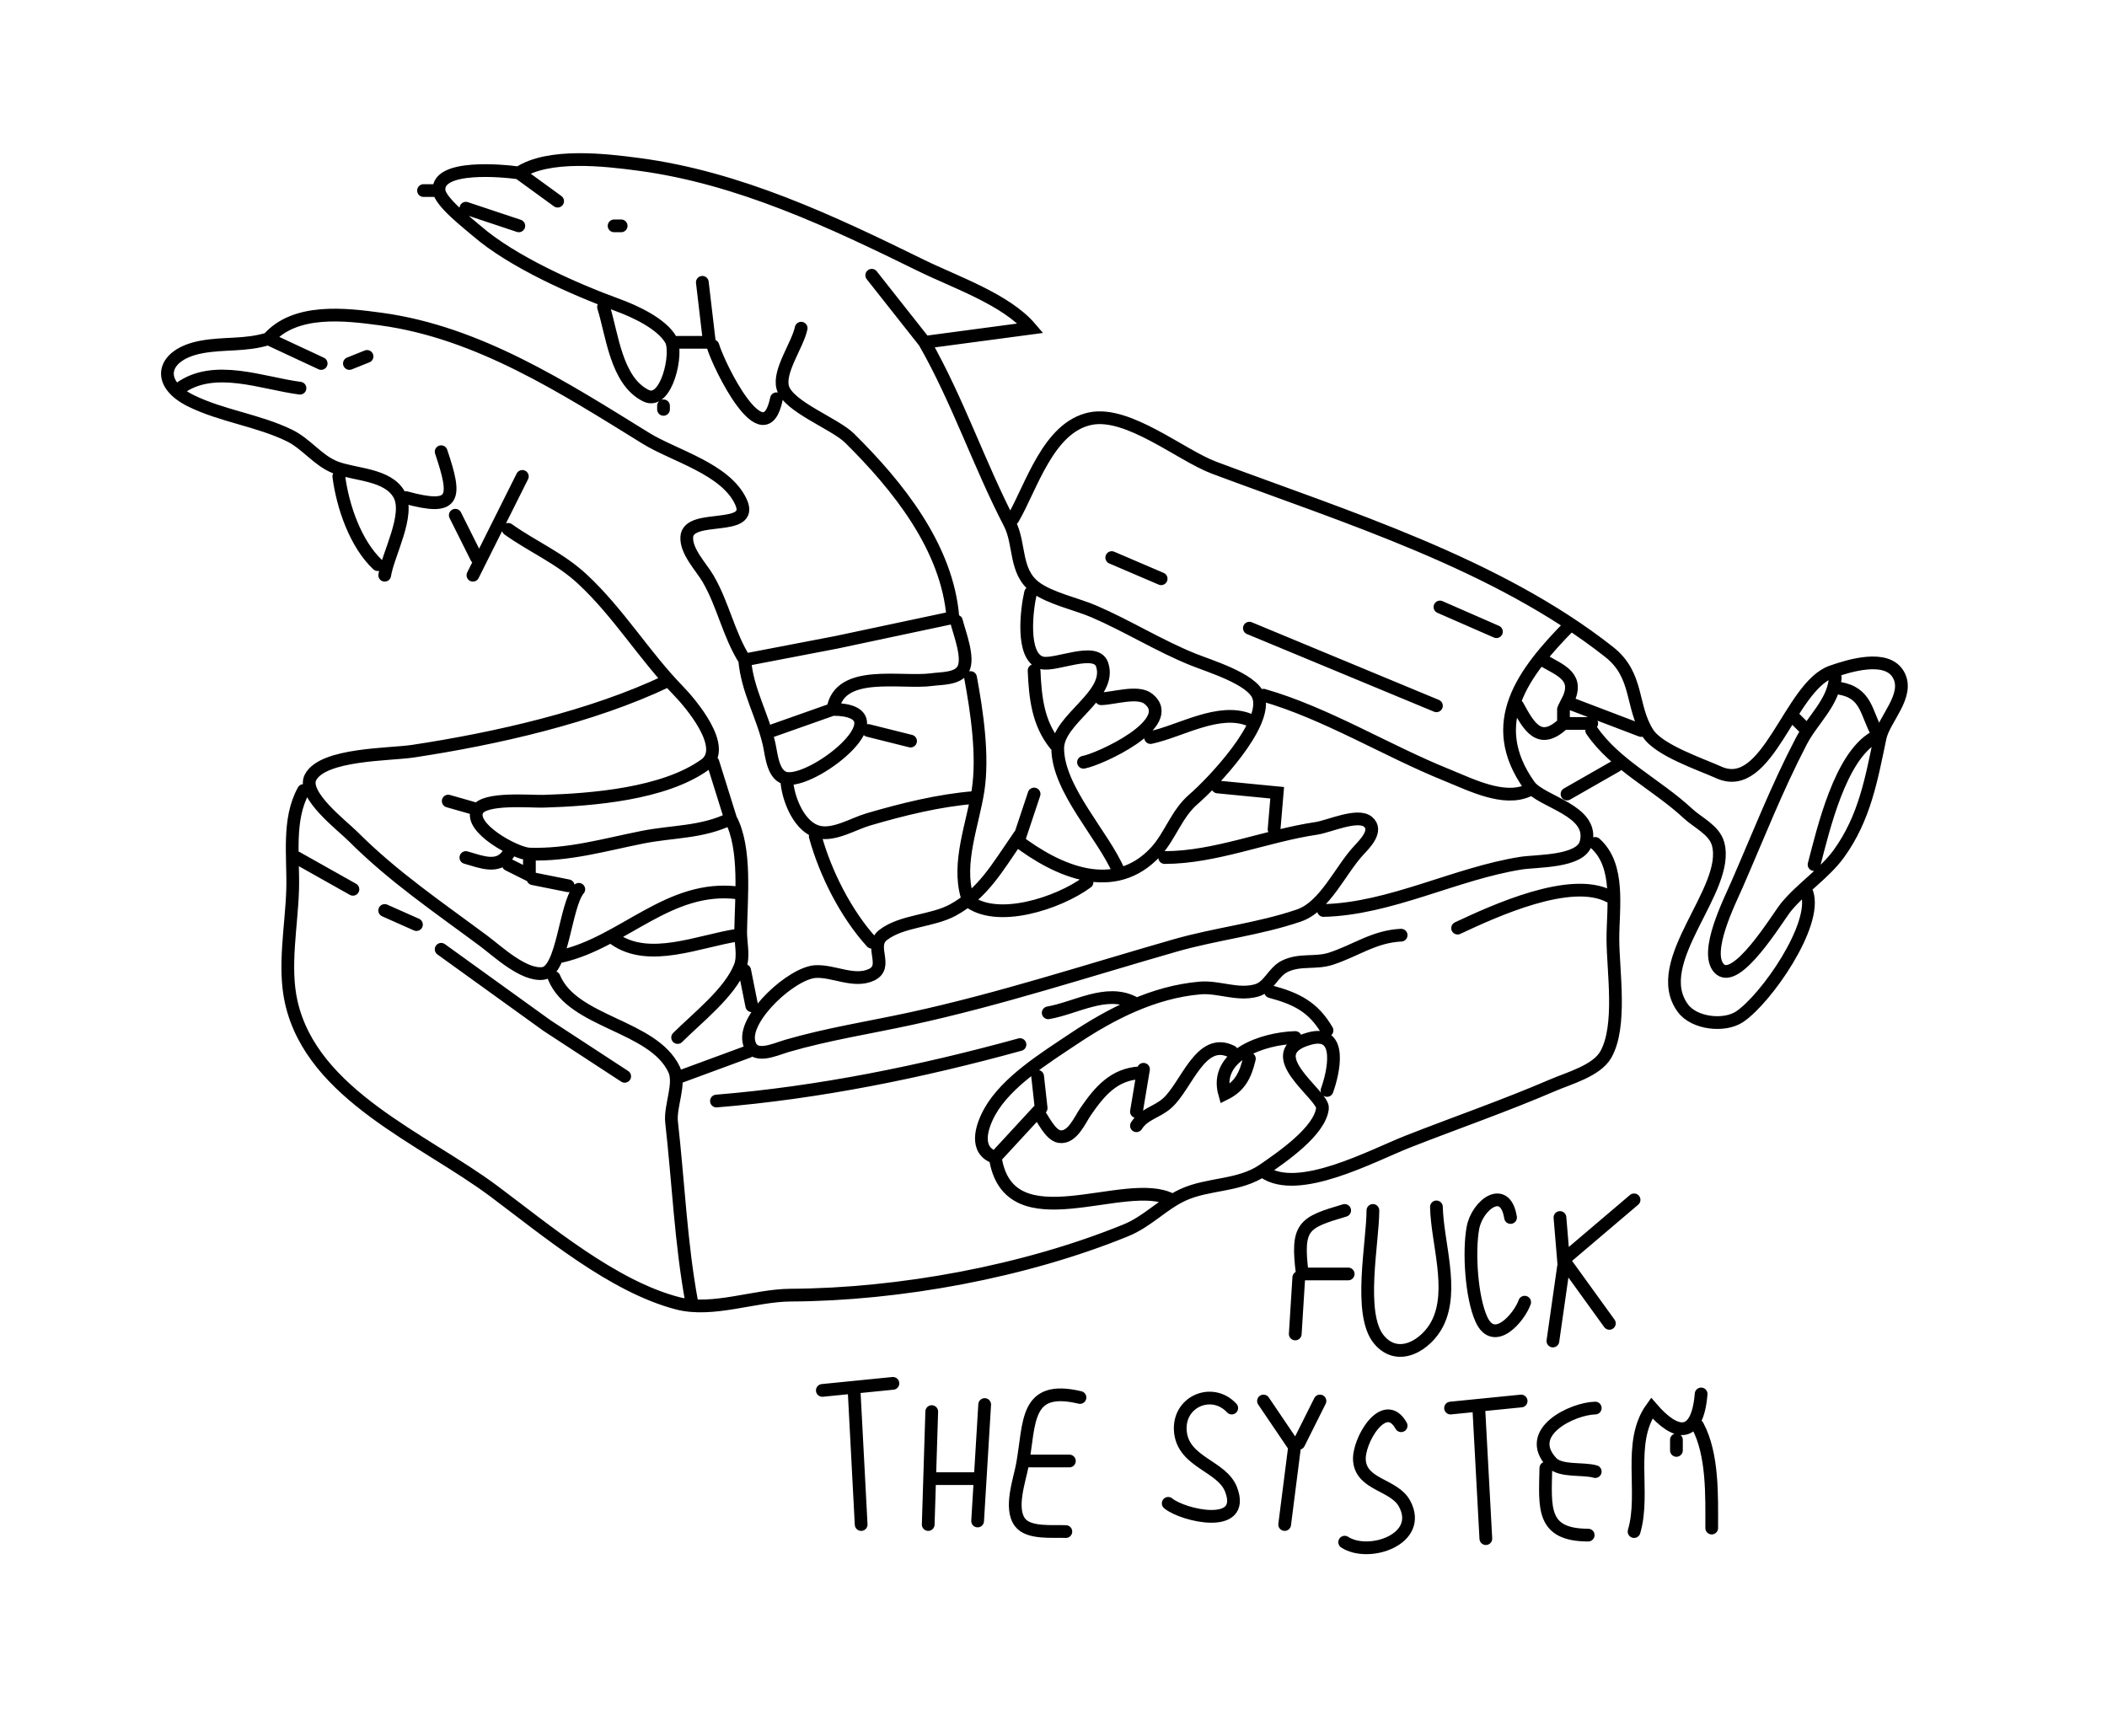 <?xml version="1.0" encoding="UTF-8" standalone="no"?>
<svg
   xmlns:dc="http://purl.org/dc/elements/1.1/"
   xmlns:cc="http://creativecommons.org/ns#"
   xmlns:rdf="http://www.w3.org/1999/02/22-rdf-syntax-ns#"
   xmlns:svg="http://www.w3.org/2000/svg"
   xmlns="http://www.w3.org/2000/svg"
   viewBox="0 0 382.08 314.88"
   height="314.88"
   width="382.08"
   id="svg42"
   version="1.1">
  <defs
     id="defs46" />
  <path
     d="M158 57L147 49C155.413 43.447 171.267 45.281 181 46.576C209.361 50.347 235.553 62.726 261.015 75.232C270.597 79.939 285.067 84.839 292 93L262 97C271.478 113.688 277.372 131.489 286.07 148.285C289.131 154.195 287.363 161.887 293.305 166.397C297.468 169.557 305.07 171.152 310 173.281C319.526 177.395 328.407 182.979 338 186.858C342.58 188.71 354.636 192.312 356.529 197.214C359.561 205.071 343.416 221.96 338.173 226.47C333.306 230.656 331.607 236.893 327.441 241.391C315.818 253.938 299.914 247.083 288 238C282.765 245.567 278.47 253.262 270 257.868C264.079 261.088 255.58 260.851 250.242 264.934C246.087 268.113 251.983 273.917 246.847 276.257C241.909 278.507 236.109 275.006 231.039 275.318C224.424 275.724 211 287.975 212.149 294.938C213.083 300.596 219.459 297.397 223 296.366C234.45 293.031 246.364 291.186 258 288.662C283.297 283.175 308.141 275.029 333 267.91C344.585 264.592 356.563 263.338 367.999 259.441C375.403 256.918 379.666 246.712 384.956 241C386.664 239.155 390.587 235.306 387.573 232.847C384.631 230.447 376.495 234.212 373 234.728C358.731 236.836 344.356 242.991 330 243M171 87C173.491 94.86 174.563 107.91 182.996 112.11C188.869 115.034 192.178 99.947 190.096 96.3C187.459 91.679 179.808 88.19 175.015 86.44C162.697 81.942 145.156 74.157 135.129 65.472C132.633 63.31 124.645 57.187 124.395 53.965C123.823 46.582 142.465 48.353 147 49M120 54L123 54M132 59L147 64M174 64L176 64M247 78L262 97M199 80L201 97L192 97M91 103L76 96C83.601 87.351 97.662 89.012 108 90.424C135.558 94.186 159.714 109.801 183 124.193C191.055 129.171 205.553 132.812 209.914 142.165C214.039 151.014 195.044 145.248 194.593 152.144C194.323 156.269 198.702 160.673 200.637 164C204.925 171.375 206.47 179.853 211 187L237 182.007L270 175C268.412 155.047 254.324 137.633 240.714 124.159C236.534 120.021 223.311 115.254 221.789 109.812C220.485 105.153 225.998 97.778 227 93M109 163C109.923 157.071 116.277 145.838 113.096 140.133C109.839 134.29 100.475 134.582 95.015 132.437C90.021 130.475 86.841 125.758 82 123.402C73.154 119.097 62.898 117.898 54.129 113.59C43.782 108.506 45.965 100.418 57 98.34C63.503 97.115 69.526 98.02 76 96M202 98C203.652 103.628 216.534 129.963 220 113M99 103L104 101M51 110C60.74 102.994 74.312 108.619 85 110M188 115L188 116M287 147C292.246 138.032 296.967 121.054 309 118.619C319.674 116.459 334.62 129.019 344 132.532C381.167 146.456 424.192 159.717 455.957 184.761C464.365 191.39 462.058 200.158 466.889 207.725C470.015 212.621 481.754 216.514 487 218.876C500.962 225.163 507.042 194.516 519 190.345C523.832 188.66 534.615 185.255 537.933 191.228C541.165 197.047 533.83 203.736 532.718 209C530.285 220.527 528.391 231.719 521.035 241.892C516.966 247.518 510.449 251.65 506.015 257.104C503.679 259.977 491.86 279.769 487.029 274.342C482.896 269.699 489.999 255.593 492.011 251C498.124 237.04 503.315 223.582 510.395 210C513.517 204.011 519.639 198.93 520 192M125 128C129.474 141.252 129.079 144.842 115 141M96 135C97.09 143.432 100.704 154.07 107 160M148 135L134 163M129 146L135 158M144 150C151.003 154.986 158.589 158.128 165 164.09C175.347 173.71 182.467 185.699 192.068 195.576C195.681 199.292 206.41 211.876 199.762 216.671C188.213 225 167.747 226.643 154 227.049C150.416 227.155 137.154 225.907 135.256 229.6C132.676 234.618 146.158 241.896 150.001 242.02C161.124 242.38 171.256 239.394 182 237.248C190.623 235.527 198.878 235.981 207 232C211.517 240.464 209.972 254.511 209.861 264C209.825 267.089 210.848 270.976 209.691 273.91C206.76 281.343 197.536 288.464 192 294M315 158L329 164M292 168C290.952 172.401 289.16 186.219 295.148 187.817C299.014 188.849 310.505 183.136 312.268 188.318C315.249 197.082 299.665 203.676 299.696 212.09C299.739 223.701 312.681 236.731 317 247M408 172L424 179M271 176C271.84 179.409 274.686 186.454 272.879 189.682C271.335 192.44 266.706 192.203 264 192.576C255.436 193.759 237.813 189.39 236 201C256.42 201.241 231.645 221.323 223.133 220.606C219.018 220.259 218.618 214.002 217.949 211C216.107 202.731 211.77 195.826 211 187M445 177C431.413 190.739 420.762 204.928 433.299 222.582C436.671 227.331 451.899 229.546 449.359 238.86C447.863 244.342 435.4 243.896 431 244.59C412.339 247.535 393.909 257.557 375 258M354 178L407 200M437 187C442.537 190.137 447.723 191.866 444 199L465 207M293 190C293.329 197.659 294.081 204.9 299 211M275 192C276.797 201.682 278.644 214.216 277.12 224C275.634 233.546 271.174 244.436 274 254M189 193C167.64 203.168 140.417 209.324 117 212.866C110.328 213.875 91.628 213.551 88.006 220.224C85.342 225.133 96.986 233.981 100 237C111.41 248.428 124.141 257.029 137 266.594C141.03 269.592 148.349 276.55 153.87 275.84C159.518 275.112 160.118 256.573 164 252M521 195C528.995 196.281 528.628 201.924 532 208M312 198C315.554 197.927 322.419 195.633 325.392 198.029C333.974 204.944 311.41 215.241 307 216M358 197C375.829 202.134 392.761 212.691 410 219.642C416.703 222.345 426.015 227.172 433 224M430 200C433.208 205.859 436.209 211.411 443 205L451 205M236 201L219 207M443 201L443 205M326 209C334.543 207.17 345.292 200.477 354 204M508 203L512 207M246 207L258 210M451 207C457.604 216.696 469.441 222.308 478.285 230.535C481.077 233.132 485.698 235.165 486.793 239.093C490.424 252.113 467.07 272.545 476.859 285.721C480.074 290.05 488.599 290.999 492.907 288.106C500.436 283.051 515.061 262.031 512 253M514 245C516.686 234.727 521.385 214.557 531 209M202 216L207 232M458 217L444 225M223 222C223.529 226.872 226.636 234.62 232.09 235.802C236.515 236.762 241.855 233.419 246 232.205C255.592 229.396 266.023 226.788 276 226M345 223L361.879 224.643L361 235M86 224C81.408 232.285 83.177 242.82 82.92 252C82.633 262.256 80.239 273.869 82.528 284C88.485 310.362 120.088 322.705 140 337.594C154.824 348.678 173.725 364.577 192 369.311C201.957 371.891 213.879 367.05 224 367.001C254.894 366.85 290.33 360.341 319 348.639C325.142 346.132 329.321 341.339 335.039 338.653C342.293 335.245 351.123 336.257 358 331.491C363.008 328.02 374.054 320.557 374.713 314.015C375.084 310.327 356.138 298.38 371.054 294.298C380.643 291.674 377.812 304.029 376 309M293 225L289 237M127 227L134 229M231 237C233.853 247.429 239.723 259.021 247 267M452 239C459.105 245.339 457 257.199 457 266C457 275.046 459.605 290.773 454.972 298.867C452.368 303.417 444.55 305.538 440 307.495C426.315 313.382 412.748 318.06 399 323.449C388.872 327.419 367.718 338.964 358 332M144 242C141.162 246.361 136.304 244.21 132 243M84 243L100 252M150 244L150 248L144 245M151 249L161 251M308 250C300.064 255.874 282.23 261.892 274 255M159 271C176.715 266.949 189.507 250.603 209 253M413 263C423.408 258.132 444.969 248.204 456 254M109 258L118 262M174 266C183.841 273.078 198.206 266.587 209 265M332 340C318.94 333.03 285.784 352.803 282 328C276.019 326.015 278.006 319.403 280.465 315.005C285.209 306.519 296.039 299.834 304 294.502C314.856 287.231 326.863 281.115 340 279.969C345.272 279.509 350.554 282.148 355.942 280.682C359.659 279.671 360.657 275.466 364.058 273.804C368.296 271.732 372.717 273.07 377 271.698C384.038 269.443 389.306 265.352 397 265M125 269L155 290.623L177 305M211 275L213 285M157 277C162.338 289.897 184.958 290.421 190.998 303.044C192.927 307.075 189.771 313.451 190.286 318C192.195 334.862 192.902 352.312 196 369M360 281C367.243 282.935 372.132 285.311 376 292M297 287C304.787 285.66 313.285 280.214 321 284M354 300C352.885 304.638 351.381 307.84 347 310C343.859 299.063 357.752 294.275 367 294M203 312C232.098 309.623 261.022 303.711 289 296M322 319C324.091 315.669 327.808 315.188 330.711 312.606C336.261 307.667 340.147 293.525 349 298M212 298L193 305M324 303L322 315M282 328L294 315C295.484 316.91 297.563 321.693 300.208 322.079C303.837 322.607 305.976 317.354 307.594 315C311.589 309.189 315.657 304.402 323 304M294 305L295 314M432 369C430.472 373.334 423.324 381.732 419.742 373.852C416.897 367.591 416.112 354.74 417.329 348C418.526 341.374 426.475 335.44 428 345M463 340L443 357L442 345M407 342C407.209 352.111 412.094 365.485 407.312 374.999C404.274 381.042 396.204 386.17 390.728 379.606C384.705 372.386 389 352.119 389 343M381 343C369.279 346.464 367.283 347.4 369 361L382 361M443 357L456 375M443 359L440 380M368 362L367 378M233 394L253 392M242 394L244 432M302 434C298.395 433.819 291.505 434.659 289.028 431.411C285.952 427.379 288.914 419.365 289.704 415C291.85 403.145 290.317 392.266 306 396M331 426C335.151 429.466 353.222 433.659 348.824 422.104C346.273 415.401 335.55 414.495 334.488 406C333.399 397.283 343.364 392.907 349 399M482 395C480.939 407.872 474.844 406.957 468 399C460.962 408.784 466.285 422.888 463 434M358 397L366.802 410L364 432M374 397L368 409M411 399L431 397M279 398L277 431M419 399L421 436M452 417C448.56 415.983 442.186 417.129 439.643 414.397C431.615 405.77 445.629 399.132 452 399M264 400L263 432M381 437C387.848 441.462 403.406 436.172 397.971 426.094C395.028 420.635 385.864 420.875 385.192 413.985C384.645 408.375 392.27 395.54 397 404M481 404C485.382 412.169 485 423.893 485 433M475 408L475 411M291 414L303 414M438 416C437.801 427.117 436.649 434.99 450 435M264 419L276 419"
     style="stroke-width:3.609;stroke:#000000;stroke-linecap:round;fill:none"
     transform="translate(0,0) scale(0.64,0.64)"
     id="path56" />
</svg>
